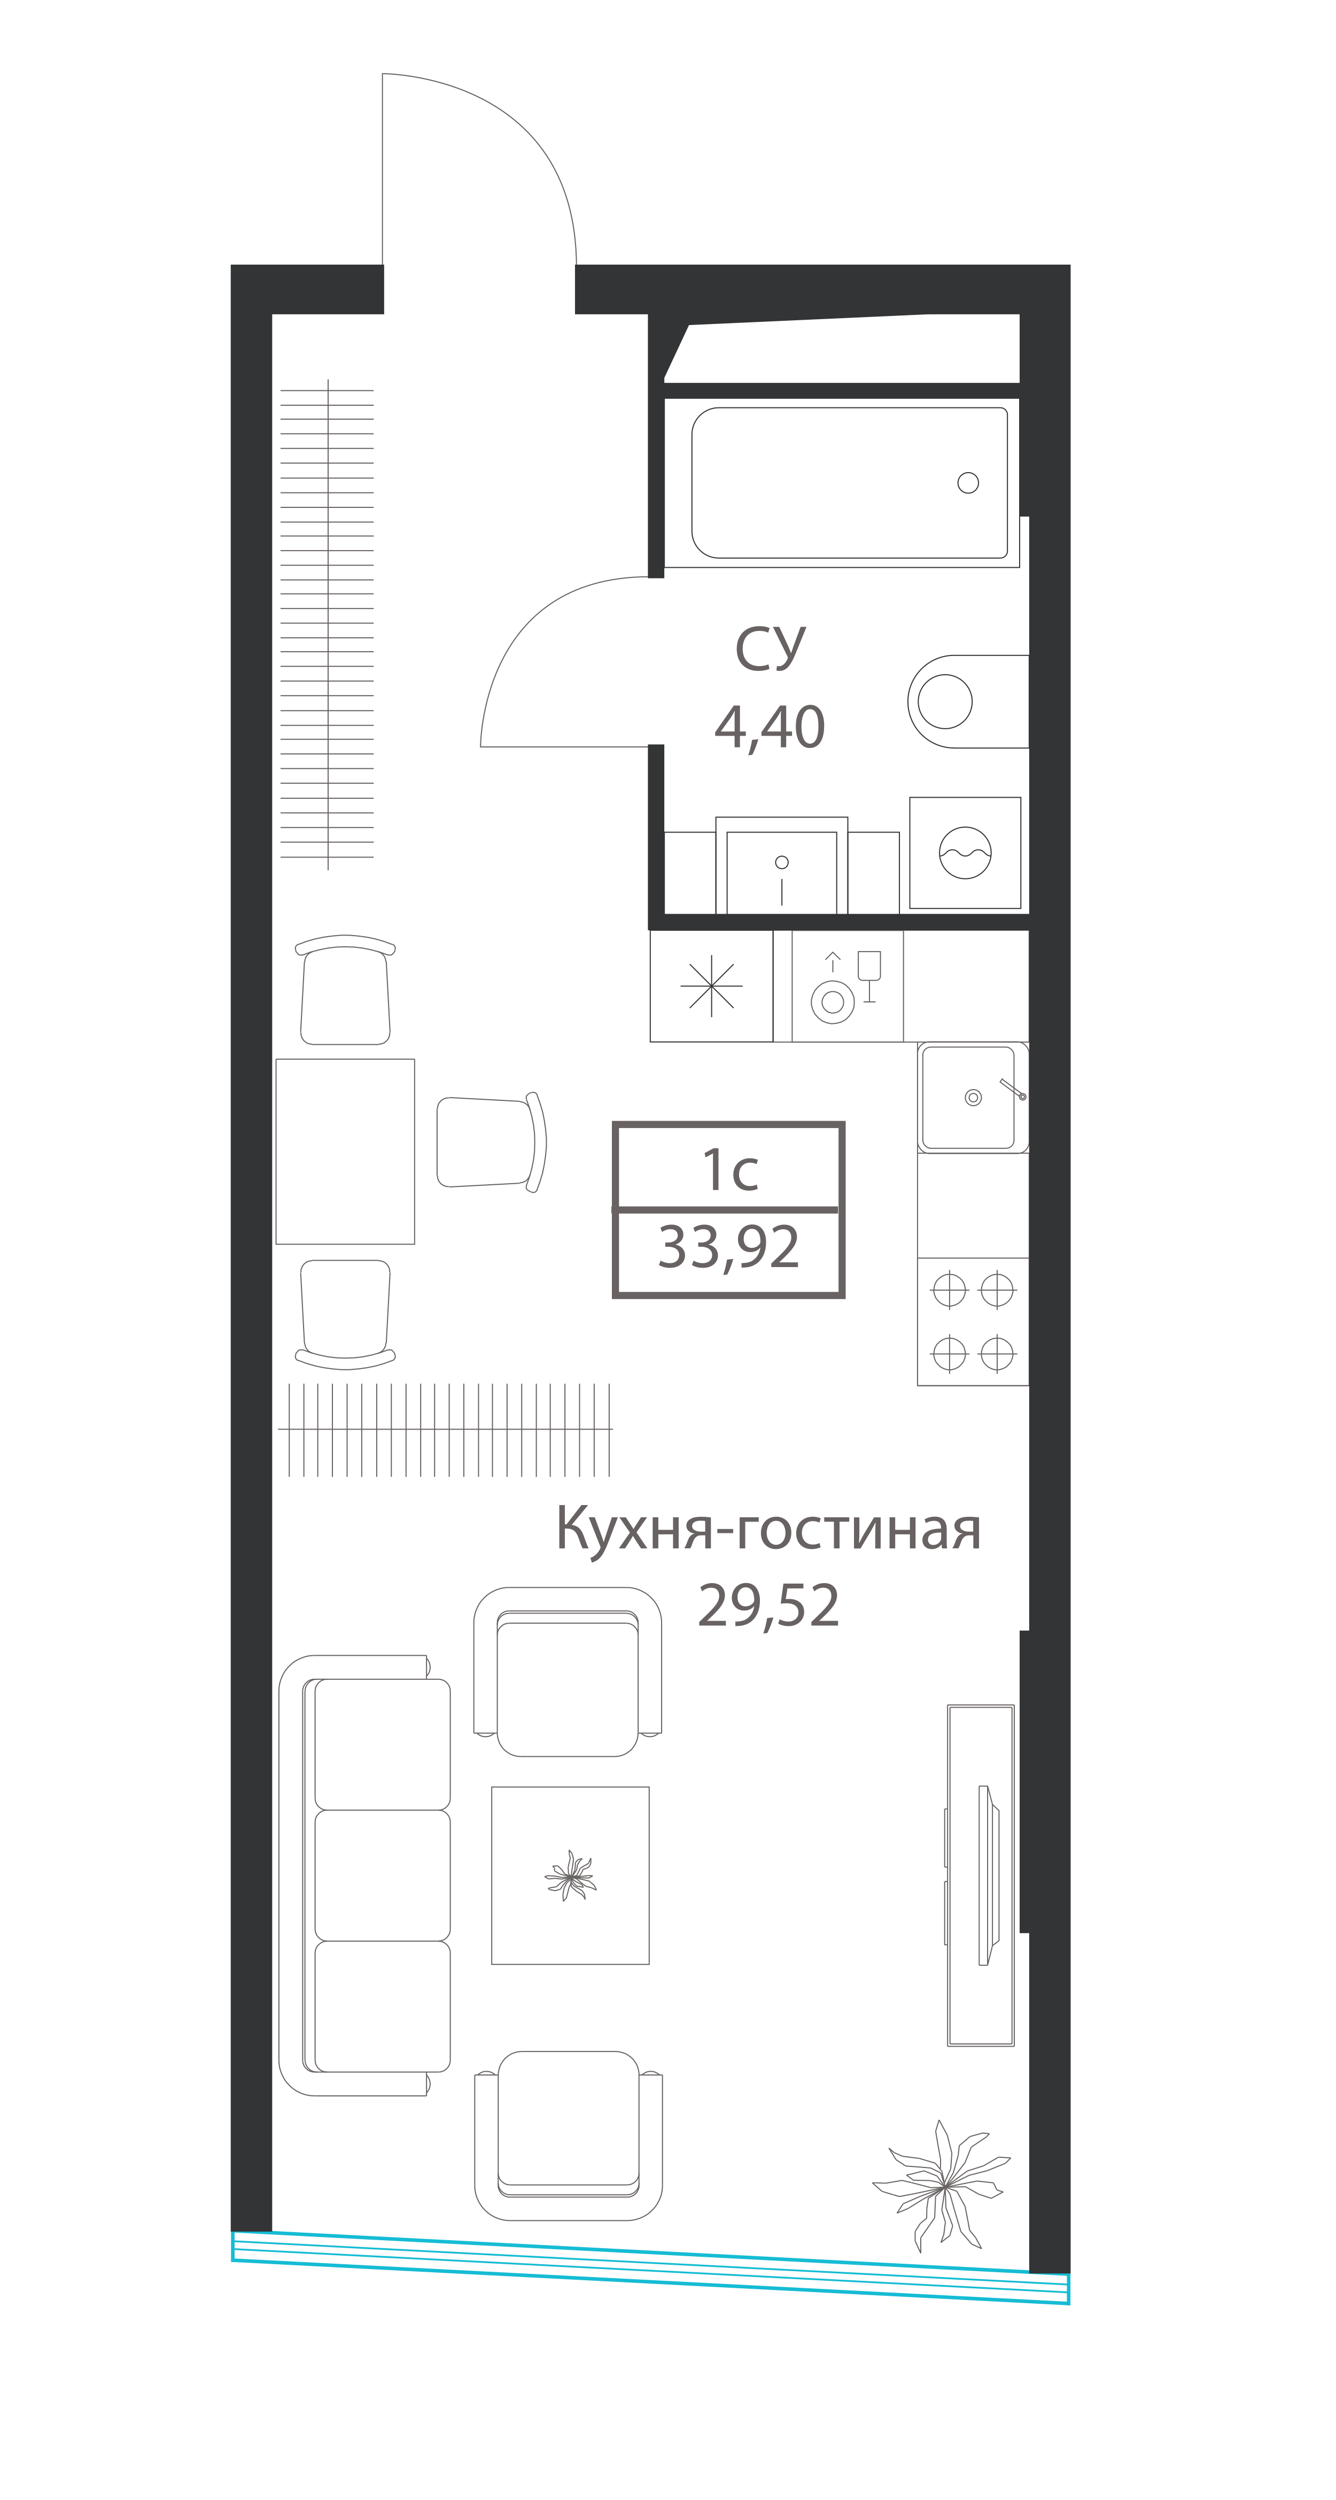 <?xml version="1.0" encoding="UTF-8"?>
<svg id="_Слой_1" data-name="Слой_1" xmlns="http://www.w3.org/2000/svg" version="1.1" viewBox="0 0 187.25 350.24">
  <!-- Generator: Adobe Illustrator 29.5.1, SVG Export Plug-In . SVG Version: 2.1.0 Build 141)  -->
  <defs>
    <style>
      .st0 {
        fill: #323436;
      }

      .st1 {
        fill: #686362;
      }

      .st2 {
        isolation: isolate;
      }

      .st3, .st4, .st5, .st6, .st7 {
        fill: none;
        stroke-miterlimit: 10;
      }

      .st3, .st7 {
        stroke: #686362;
      }

      .st4 {
        stroke-width: .5px;
      }

      .st4, .st5 {
        stroke: #15bcd4;
      }

      .st5 {
        stroke-width: .25px;
      }

      .st6 {
        stroke: #333536;
      }

      .st6, .st7 {
        stroke-width: .15px;
      }
    </style>
  </defs>
  <g id="_мебель">
    <g>
      <line class="st7" x1="45.99" y1="121.92" x2="45.99" y2="53.14"/>
      <line class="st7" x1="39.32" y1="99.56" x2="52.38" y2="99.56"/>
      <line class="st7" x1="39.32" y1="97.46" x2="52.38" y2="97.46"/>
      <line class="st7" x1="39.32" y1="95.41" x2="52.38" y2="95.41"/>
      <line class="st7" x1="39.32" y1="93.35" x2="52.38" y2="93.35"/>
      <line class="st7" x1="39.32" y1="91.3" x2="52.38" y2="91.3"/>
      <line class="st7" x1="39.32" y1="89.35" x2="52.38" y2="89.35"/>
      <line class="st7" x1="39.32" y1="87.3" x2="52.38" y2="87.3"/>
      <line class="st7" x1="39.32" y1="111.83" x2="52.38" y2="111.83"/>
      <line class="st7" x1="39.32" y1="109.72" x2="52.38" y2="109.72"/>
      <line class="st7" x1="39.32" y1="107.67" x2="52.38" y2="107.67"/>
      <line class="st7" x1="39.32" y1="105.62" x2="52.38" y2="105.62"/>
      <line class="st7" x1="39.32" y1="103.57" x2="52.38" y2="103.57"/>
      <line class="st7" x1="39.32" y1="120.09" x2="52.38" y2="120.09"/>
      <line class="st7" x1="39.32" y1="117.98" x2="52.38" y2="117.98"/>
      <line class="st7" x1="39.32" y1="115.93" x2="52.38" y2="115.93"/>
      <line class="st7" x1="39.32" y1="113.88" x2="52.38" y2="113.88"/>
      <line class="st7" x1="39.32" y1="101.62" x2="52.38" y2="101.62"/>
      <line class="st7" x1="39.32" y1="85.25" x2="52.38" y2="85.25"/>
      <line class="st7" x1="39.32" y1="83.19" x2="52.38" y2="83.19"/>
      <line class="st7" x1="39.32" y1="81.24" x2="52.38" y2="81.24"/>
      <line class="st7" x1="39.32" y1="79.19" x2="52.38" y2="79.19"/>
      <line class="st7" x1="39.32" y1="77.14" x2="52.38" y2="77.14"/>
      <line class="st7" x1="39.32" y1="75.09" x2="52.38" y2="75.09"/>
      <line class="st7" x1="39.32" y1="73.14" x2="52.38" y2="73.14"/>
      <line class="st7" x1="39.32" y1="71.08" x2="52.38" y2="71.08"/>
      <line class="st7" x1="39.32" y1="69.03" x2="52.38" y2="69.03"/>
      <line class="st7" x1="39.32" y1="66.98" x2="52.38" y2="66.98"/>
      <line class="st7" x1="39.32" y1="64.88" x2="52.38" y2="64.88"/>
      <line class="st7" x1="39.32" y1="62.82" x2="52.38" y2="62.82"/>
      <line class="st7" x1="39.32" y1="60.77" x2="52.38" y2="60.77"/>
      <line class="st7" x1="39.32" y1="58.72" x2="52.38" y2="58.72"/>
      <line class="st7" x1="39.32" y1="56.77" x2="52.38" y2="56.77"/>
      <line class="st7" x1="39.32" y1="54.72" x2="52.38" y2="54.72"/>
    </g>
    <g>
      <polygon class="st7" points="111.03 145.99 111.03 130.35 126.63 130.35 126.63 145.99 111.03 145.99 111.03 145.99"/>
      <polygon class="st7" points="119.74 140.41 119.68 141.12 119.42 141.76 119.04 142.33 118.52 142.84 117.95 143.16 117.24 143.36 116.54 143.42 115.9 143.29 115.26 143.04 114.68 142.59 114.23 142.08 113.91 141.44 113.72 140.73 113.72 140.09 113.91 139.39 114.23 138.75 114.68 138.24 115.26 137.79 115.9 137.53 116.54 137.41 117.24 137.47 117.95 137.66 118.52 137.98 119.04 138.49 119.42 139.07 119.68 139.71 119.74 140.41 119.74 140.41"/>
      <polygon class="st7" points="118.24 140.41 118.21 140.77 118.08 141.09 117.89 141.38 117.63 141.64 117.34 141.8 116.99 141.89 116.63 141.93 116.31 141.86 115.99 141.73 115.7 141.51 115.48 141.25 115.31 140.93 115.22 140.57 115.22 140.25 115.31 139.9 115.48 139.58 115.7 139.32 115.99 139.09 116.31 138.97 116.63 138.9 116.99 138.93 117.34 139.03 117.63 139.19 117.89 139.45 118.08 139.74 118.21 140.06 118.24 140.41 118.24 140.41"/>
      <line class="st7" x1="116.73" y1="136.21" x2="116.73" y2="134.52"/>
      <line class="st7" x1="121.86" y1="140.36" x2="121.86" y2="137.36"/>
      <line class="st7" x1="122.72" y1="140.36" x2="121.03" y2="140.36"/>
      <path class="st7" d="M120.31,133.31h3.09v3.45c0,.32-.26.58-.58.58h-1.94c-.32,0-.58-.26-.58-.58v-3.45h.01Z"/>
      <polyline class="st7" points="117.79 134.45 116.73 133.4 115.68 134.45"/>
    </g>
    <rect class="st7" x="108.38" y="130.32" width="35.86" height="15.67"/>
    <g>
      <line class="st7" x1="80.13" y1="263.16" x2="79.48" y2="263.73"/>
      <line class="st7" x1="80.16" y1="262.96" x2="79.45" y2="263.48"/>
      <line class="st7" x1="82.02" y1="266.11" x2="81.93" y2="265.39"/>
      <line class="st7" x1="81.54" y1="265.41" x2="81.86" y2="265.77"/>
      <line class="st7" x1="80.93" y1="261.26" x2="80.83" y2="261.94"/>
      <line class="st7" x1="79.81" y1="259.85" x2="79.76" y2="259.17"/>
      <line class="st7" x1="79.93" y1="260.33" x2="79.81" y2="259.85"/>
      <line class="st7" x1="79.82" y1="260.78" x2="79.93" y2="260.33"/>
      <line class="st7" x1="80.06" y1="263.75" x2="80.13" y2="263.16"/>
      <line class="st7" x1="80.43" y1="264.21" x2="80.06" y2="263.75"/>
      <line class="st7" x1="79.97" y1="263.8" x2="80.1" y2="264.34"/>
      <line class="st7" x1="80.16" y1="262.96" x2="79.97" y2="263.8"/>
      <line class="st7" x1="80.31" y1="263.69" x2="80.16" y2="262.96"/>
      <line class="st7" x1="80.57" y1="263.96" x2="80.31" y2="263.69"/>
      <line class="st7" x1="80.37" y1="263.35" x2="80.74" y2="263.62"/>
      <line class="st7" x1="80.16" y1="262.96" x2="80.37" y2="263.35"/>
      <line class="st7" x1="80.58" y1="261.96" x2="80.66" y2="260.92"/>
      <line class="st7" x1="80.16" y1="262.96" x2="80.58" y2="261.96"/>
      <line class="st7" x1="80.08" y1="262.53" x2="80.16" y2="262.96"/>
      <line class="st7" x1="80.22" y1="261.64" x2="80.08" y2="262.53"/>
      <line class="st7" x1="80.39" y1="260.46" x2="80.22" y2="261.64"/>
      <line class="st7" x1="80.14" y1="259.6" x2="80.39" y2="260.46"/>
      <line class="st7" x1="79.76" y1="264.41" x2="79.98" y2="263.96"/>
      <line class="st7" x1="79.76" y1="259.17" x2="80.14" y2="259.6"/>
      <line class="st7" x1="80.16" y1="262.96" x2="79.68" y2="262.51"/>
      <line class="st7" x1="79.69" y1="263.16" x2="80.16" y2="262.96"/>
      <line class="st7" x1="80.74" y1="263.62" x2="81.54" y2="264"/>
      <line class="st7" x1="80.16" y1="262.96" x2="81.85" y2="263.35"/>
      <line class="st7" x1="81.52" y1="262.87" x2="80.16" y2="262.96"/>
      <line class="st7" x1="80.16" y1="262.96" x2="81.53" y2="263.07"/>
      <line class="st7" x1="81.23" y1="262.8" x2="80.16" y2="262.96"/>
      <line class="st7" x1="80.9" y1="264.48" x2="80.43" y2="264.21"/>
      <line class="st7" x1="80.1" y1="264.34" x2="80.77" y2="264.93"/>
      <line class="st7" x1="80.83" y1="264.23" x2="80.57" y2="263.96"/>
      <line class="st7" x1="80.86" y1="263.25" x2="80.16" y2="262.96"/>
      <line class="st7" x1="80.16" y1="262.96" x2="80.83" y2="262.73"/>
      <line class="st7" x1="80.83" y1="261.94" x2="80.16" y2="262.96"/>
      <line class="st7" x1="80.66" y1="260.92" x2="81.02" y2="260.51"/>
      <line class="st7" x1="81.6" y1="264.87" x2="80.9" y2="264.48"/>
      <line class="st7" x1="80.77" y1="264.93" x2="81.54" y2="265.41"/>
      <line class="st7" x1="81.46" y1="264.34" x2="80.83" y2="264.23"/>
      <line class="st7" x1="81.69" y1="263.94" x2="80.86" y2="263.25"/>
      <line class="st7" x1="80.83" y1="262.73" x2="81.35" y2="261.71"/>
      <line class="st7" x1="81.28" y1="260.69" x2="80.93" y2="261.26"/>
      <line class="st7" x1="81.02" y1="260.51" x2="81.6" y2="260.37"/>
      <line class="st7" x1="81.93" y1="265.39" x2="81.6" y2="264.87"/>
      <line class="st7" x1="81.77" y1="264.41" x2="81.46" y2="264.34"/>
      <line class="st7" x1="81.54" y1="264" x2="81.77" y2="264.41"/>
      <line class="st7" x1="82.1" y1="264.25" x2="81.69" y2="263.94"/>
      <line class="st7" x1="82.95" y1="264.48" x2="82.1" y2="264.25"/>
      <line class="st7" x1="83.4" y1="264.71" x2="82.95" y2="264.48"/>
      <line class="st7" x1="83.6" y1="264.8" x2="83.4" y2="264.71"/>
      <line class="st7" x1="83.31" y1="264.16" x2="83.6" y2="264.8"/>
      <line class="st7" x1="82.85" y1="263.75" x2="83.31" y2="264.16"/>
      <line class="st7" x1="82.59" y1="263.53" x2="82.85" y2="263.75"/>
      <line class="st7" x1="81.85" y1="263.35" x2="82.59" y2="263.53"/>
      <line class="st7" x1="82.44" y1="262.76" x2="81.52" y2="262.87"/>
      <line class="st7" x1="83.07" y1="262.78" x2="82.44" y2="262.76"/>
      <line class="st7" x1="82.56" y1="263.1" x2="83.07" y2="262.78"/>
      <line class="st7" x1="81.53" y1="263.07" x2="82.56" y2="263.1"/>
      <line class="st7" x1="81.53" y1="262.32" x2="81.23" y2="262.8"/>
      <line class="st7" x1="81.75" y1="261.87" x2="81.53" y2="262.32"/>
      <line class="st7" x1="82.18" y1="261.76" x2="81.75" y2="261.87"/>
      <line class="st7" x1="82.6" y1="261.48" x2="82.18" y2="261.76"/>
      <line class="st7" x1="82.81" y1="261.03" x2="82.6" y2="261.48"/>
      <line class="st7" x1="82.81" y1="260.31" x2="82.81" y2="261.03"/>
      <line class="st7" x1="82.47" y1="261.05" x2="82.81" y2="260.31"/>
      <line class="st7" x1="81.35" y1="261.71" x2="82.47" y2="261.05"/>
      <line class="st7" x1="81.6" y1="260.37" x2="81.28" y2="260.69"/>
      <line class="st7" x1="81.86" y1="265.77" x2="82.02" y2="266.11"/>
      <line class="st7" x1="79.38" y1="265.89" x2="79.57" y2="265.16"/>
      <line class="st7" x1="78.9" y1="265.43" x2="78.96" y2="266.36"/>
      <line class="st7" x1="77.82" y1="263.14" x2="78.72" y2="263.25"/>
      <line class="st7" x1="76.9" y1="263.23" x2="77.82" y2="263.14"/>
      <line class="st7" x1="76.33" y1="262.91" x2="76.9" y2="263.23"/>
      <line class="st7" x1="76.71" y1="262.78" x2="76.33" y2="262.91"/>
      <line class="st7" x1="77.74" y1="262.82" x2="76.71" y2="262.78"/>
      <line class="st7" x1="78.74" y1="263.01" x2="77.74" y2="262.82"/>
      <line class="st7" x1="77.72" y1="262.1" x2="78.48" y2="262.55"/>
      <line class="st7" x1="77.71" y1="261.67" x2="77.72" y2="262.1"/>
      <line class="st7" x1="77.45" y1="261.44" x2="77.71" y2="261.67"/>
      <line class="st7" x1="78.17" y1="261.39" x2="77.45" y2="261.44"/>
      <line class="st7" x1="78.69" y1="261.87" x2="78.17" y2="261.39"/>
      <line class="st7" x1="79.16" y1="262.53" x2="78.69" y2="261.87"/>
      <line class="st7" x1="79.08" y1="264.46" x2="78.9" y2="265.43"/>
      <line class="st7" x1="79.48" y1="263.73" x2="79.08" y2="264.46"/>
      <line class="st7" x1="79.45" y1="263.48" x2="78.82" y2="264.21"/>
      <line class="st7" x1="78.82" y1="264.21" x2="78.55" y2="264.66"/>
      <line class="st7" x1="78.55" y1="264.66" x2="77.82" y2="264.87"/>
      <line class="st7" x1="77.82" y1="264.87" x2="77.13" y2="264.75"/>
      <line class="st7" x1="77.13" y1="264.75" x2="76.82" y2="264.57"/>
      <line class="st7" x1="76.82" y1="264.57" x2="77.04" y2="264.48"/>
      <line class="st7" x1="77.04" y1="264.48" x2="78" y2="264.32"/>
      <line class="st7" x1="78" y1="264.32" x2="78.65" y2="263.71"/>
      <line class="st7" x1="78.96" y1="266.36" x2="79.38" y2="265.89"/>
      <line class="st7" x1="79.57" y1="265.16" x2="79.76" y2="264.41"/>
      <line class="st7" x1="79.63" y1="261.58" x2="79.82" y2="260.78"/>
      <line class="st7" x1="79.68" y1="262.51" x2="79.63" y2="261.58"/>
      <line class="st7" x1="78.65" y1="263.71" x2="79.69" y2="263.16"/>
      <line class="st7" x1="78.72" y1="263.25" x2="80.16" y2="262.96"/>
      <line class="st7" x1="80.16" y1="262.96" x2="78.74" y2="263.01"/>
      <line class="st7" x1="78.48" y1="262.55" x2="80.16" y2="262.96"/>
      <line class="st7" x1="80.16" y1="262.96" x2="79.16" y2="262.53"/>
    </g>
    <g>
      <polyline class="st7" points="45.84 235.25 45.55 235.27 45.26 235.35 45.01 235.47 44.77 235.64 44.56 235.85 44.39 236.09 44.27 236.34 44.19 236.63 44.17 236.92"/>
      <polyline class="st7" points="44.43 235.25 44.14 235.27 43.85 235.35 43.59 235.47 43.36 235.64 43.15 235.85 42.98 236.09 42.86 236.34 42.78 236.63 42.76 236.92"/>
      <polyline class="st7" points="44.09 235.25 43.8 235.27 43.51 235.35 43.25 235.47 43.02 235.64 42.81 235.85 42.64 236.09 42.52 236.34 42.44 236.63 42.42 236.92"/>
      <polyline class="st7" points="63.11 236.92 63.09 236.63 63.01 236.34 62.89 236.09 62.72 235.85 62.52 235.64 62.28 235.47 62.02 235.35 61.73 235.27 61.45 235.25"/>
      <line class="st7" x1="59.78" y1="235.25" x2="59.78" y2="231.92"/>
      <polyline class="st7" points="44.09 231.92 43.63 231.94 43.17 232 42.73 232.11 42.29 232.26 41.86 232.45 41.45 232.67 41.08 232.92 40.72 233.23 40.4 233.55 40.09 233.91 39.84 234.28 39.62 234.69 39.43 235.12 39.28 235.56 39.17 236 39.11 236.46 39.09 236.92"/>
      <line class="st7" x1="63.11" y1="288.61" x2="63.11" y2="273.61"/>
      <line class="st7" x1="44.16" y1="288.61" x2="44.16" y2="273.61"/>
      <line class="st7" x1="42.74" y1="288.61" x2="42.74" y2="236.92"/>
      <line class="st7" x1="39.09" y1="288.61" x2="39.09" y2="236.92"/>
      <line class="st7" x1="42.42" y1="288.61" x2="42.42" y2="236.92"/>
      <line class="st7" x1="44.09" y1="290.28" x2="61.45" y2="290.28"/>
      <line class="st7" x1="44.09" y1="293.62" x2="59.78" y2="293.62"/>
      <polyline class="st7" points="61.45 290.28 61.73 290.26 62.02 290.18 62.28 290.06 62.52 289.89 62.72 289.69 62.89 289.45 63.01 289.19 63.09 288.9 63.11 288.61"/>
      <polyline class="st7" points="59.76 293.22 59.95 293 60.09 292.76 60.2 292.51 60.27 292.24 60.29 291.95 60.27 291.66 60.2 291.39 60.09 291.13 59.95 290.89 59.76 290.67"/>
      <line class="st7" x1="59.78" y1="290.28" x2="59.78" y2="293.62"/>
      <polyline class="st7" points="44.17 288.61 44.19 288.9 44.27 289.19 44.39 289.45 44.56 289.69 44.77 289.89 45.01 290.06 45.26 290.18 45.55 290.26 45.84 290.28"/>
      <polyline class="st7" points="42.76 288.61 42.78 288.9 42.86 289.19 42.98 289.45 43.15 289.69 43.36 289.89 43.59 290.06 43.85 290.18 44.14 290.26 44.43 290.28"/>
      <polyline class="st7" points="42.42 288.61 42.44 288.9 42.52 289.19 42.64 289.45 42.81 289.69 43.02 289.89 43.25 290.06 43.51 290.18 43.8 290.26 44.09 290.28"/>
      <polyline class="st7" points="39.09 288.61 39.11 289.07 39.17 289.53 39.28 289.98 39.43 290.42 39.62 290.84 39.84 291.25 40.09 291.63 40.4 291.98 40.72 292.31 41.08 292.61 41.45 292.87 41.86 293.09 42.29 293.28 42.73 293.43 43.17 293.53 43.63 293.6 44.09 293.62"/>
      <line class="st7" x1="63.11" y1="270.26" x2="63.11" y2="255.26"/>
      <line class="st7" x1="44.16" y1="270.26" x2="44.16" y2="255.26"/>
      <line class="st7" x1="45.84" y1="271.94" x2="61.45" y2="271.94"/>
      <polyline class="st7" points="61.45 271.93 61.73 271.91 62.02 271.83 62.28 271.71 62.52 271.54 62.72 271.33 62.89 271.09 63.01 270.84 63.09 270.55 63.11 270.26"/>
      <polyline class="st7" points="63.11 273.61 63.09 273.32 63.01 273.03 62.89 272.78 62.72 272.54 62.52 272.34 62.28 272.17 62.02 272.05 61.73 271.96 61.45 271.94"/>
      <polyline class="st7" points="45.84 271.94 45.55 271.96 45.26 272.05 45.01 272.17 44.77 272.34 44.56 272.54 44.39 272.78 44.27 273.03 44.19 273.32 44.17 273.61"/>
      <polyline class="st7" points="44.17 270.26 44.19 270.55 44.27 270.84 44.39 271.09 44.56 271.33 44.77 271.54 45.01 271.71 45.26 271.83 45.55 271.91 45.84 271.93"/>
      <line class="st7" x1="44.09" y1="235.25" x2="61.45" y2="235.25"/>
      <line class="st7" x1="44.09" y1="231.92" x2="59.78" y2="231.92"/>
      <polyline class="st7" points="59.76 234.84 59.95 234.62 60.09 234.39 60.2 234.13 60.27 233.86 60.29 233.57 60.27 233.28 60.2 233.01 60.09 232.75 59.95 232.51 59.76 232.29"/>
      <line class="st7" x1="45.84" y1="253.59" x2="61.45" y2="253.59"/>
      <polyline class="st7" points="63.11 255.26 63.09 254.97 63.01 254.68 62.89 254.42 62.72 254.19 62.52 253.98 62.28 253.81 62.02 253.69 61.73 253.61 61.45 253.59"/>
      <polyline class="st7" points="61.45 253.59 61.73 253.57 62.02 253.49 62.28 253.37 62.52 253.2 62.72 252.99 62.89 252.76 63.01 252.5 63.09 252.21 63.11 251.92"/>
      <polyline class="st7" points="44.17 251.92 44.19 252.21 44.27 252.5 44.39 252.76 44.56 252.99 44.77 253.2 45.01 253.37 45.26 253.49 45.55 253.57 45.84 253.59"/>
      <polyline class="st7" points="45.84 253.59 45.55 253.61 45.26 253.69 45.01 253.81 44.77 253.98 44.56 254.19 44.39 254.42 44.27 254.68 44.19 254.97 44.17 255.26"/>
      <line class="st7" x1="63.11" y1="251.92" x2="63.11" y2="236.92"/>
      <line class="st7" x1="44.16" y1="251.92" x2="44.16" y2="236.92"/>
    </g>
    <rect class="st7" x="68.92" y="250.35" width="22.07" height="24.85"/>
    <g>
      <line class="st7" x1="85.93" y1="200.23" x2="38.96" y2="200.23"/>
      <line class="st7" x1="85.38" y1="206.9" x2="85.38" y2="193.84"/>
      <line class="st7" x1="83.28" y1="206.9" x2="83.28" y2="193.84"/>
      <line class="st7" x1="81.23" y1="206.9" x2="81.23" y2="193.84"/>
      <line class="st7" x1="79.18" y1="206.9" x2="79.18" y2="193.84"/>
      <line class="st7" x1="77.12" y1="206.9" x2="77.12" y2="193.84"/>
      <line class="st7" x1="75.17" y1="206.9" x2="75.17" y2="193.84"/>
      <line class="st7" x1="73.12" y1="206.9" x2="73.12" y2="193.84"/>
      <line class="st7" x1="71.07" y1="206.9" x2="71.07" y2="193.84"/>
      <line class="st7" x1="69.02" y1="206.9" x2="69.02" y2="193.84"/>
      <line class="st7" x1="67.07" y1="206.9" x2="67.07" y2="193.84"/>
      <line class="st7" x1="65.01" y1="206.9" x2="65.01" y2="193.84"/>
      <line class="st7" x1="62.96" y1="206.9" x2="62.96" y2="193.84"/>
      <line class="st7" x1="60.91" y1="206.9" x2="60.91" y2="193.84"/>
      <line class="st7" x1="58.96" y1="206.9" x2="58.96" y2="193.84"/>
      <line class="st7" x1="56.91" y1="206.9" x2="56.91" y2="193.84"/>
      <line class="st7" x1="54.85" y1="206.9" x2="54.85" y2="193.84"/>
      <line class="st7" x1="52.8" y1="206.9" x2="52.8" y2="193.84"/>
      <line class="st7" x1="50.7" y1="206.9" x2="50.7" y2="193.84"/>
      <line class="st7" x1="48.65" y1="206.9" x2="48.65" y2="193.84"/>
      <line class="st7" x1="46.59" y1="206.9" x2="46.59" y2="193.84"/>
      <line class="st7" x1="44.54" y1="206.9" x2="44.54" y2="193.84"/>
      <line class="st7" x1="42.59" y1="206.9" x2="42.59" y2="193.84"/>
      <line class="st7" x1="40.54" y1="206.9" x2="40.54" y2="193.84"/>
    </g>
    <g>
      <polyline class="st7" points="41.78 190.57 42.95 191 44.15 191.35 45.35 191.6 46.58 191.77 47.82 191.88 49.02 191.88 50.26 191.77 51.49 191.6 52.69 191.35 53.89 191 55.06 190.57"/>
      <polyline class="st7" points="42.42 189.09 43.58 189.51 44.75 189.83 45.98 190.08 47.18 190.22 48.42 190.26 49.66 190.22 50.86 190.08 52.09 189.83 53.26 189.51 54.42 189.09"/>
      <polyline class="st7" points="55.02 190.61 55.23 190.47 55.37 190.26 55.41 190.01 55.34 189.76"/>
      <polyline class="st7" points="55.2 189.48 55.06 189.27 54.88 189.13 54.63 189.09 54.39 189.13"/>
      <line class="st7" x1="55.23" y1="189.44" x2="55.37" y2="189.76"/>
      <polyline class="st7" points="41.47 189.76 41.39 190.01 41.43 190.26 41.57 190.47 41.78 190.61"/>
      <polyline class="st7" points="42.42 189.13 42.17 189.09 41.92 189.13 41.75 189.27 41.61 189.48"/>
      <line class="st7" x1="41.57" y1="189.44" x2="41.43" y2="189.76"/>
      <line class="st7" x1="42.67" y1="188.17" x2="42.14" y2="178.3"/>
      <line class="st7" x1="54.14" y1="188.17" x2="54.67" y2="178.3"/>
      <line class="st7" x1="53.04" y1="176.57" x2="43.76" y2="176.57"/>
      <polyline class="st7" points="54.63 178.26 54.6 177.84 54.46 177.45 54.21 177.1 53.86 176.81 53.47 176.67 53.04 176.6"/>
      <polyline class="st7" points="43.76 176.6 43.34 176.67 42.95 176.81 42.6 177.1 42.35 177.45 42.21 177.84 42.17 178.26"/>
      <polyline class="st7" points="52.97 189.58 53.33 189.44 53.64 189.2 53.89 188.88 54.03 188.53 54.1 188.14"/>
      <polyline class="st7" points="42.7 188.14 42.77 188.53 42.91 188.88 43.16 189.2 43.48 189.44 43.83 189.58"/>
    </g>
    <g>
      <polyline class="st7" points="55.02 132.33 53.86 131.9 52.66 131.55 51.46 131.3 50.22 131.13 48.98 131.02 47.78 131.02 46.55 131.13 45.31 131.3 44.11 131.55 42.91 131.9 41.75 132.33"/>
      <polyline class="st7" points="54.39 133.81 53.22 133.38 52.06 133.07 50.82 132.82 49.62 132.68 48.38 132.64 47.15 132.68 45.95 132.82 44.71 133.07 43.55 133.38 42.38 133.81"/>
      <polyline class="st7" points="41.78 132.29 41.57 132.43 41.43 132.64 41.39 132.89 41.47 133.14"/>
      <polyline class="st7" points="41.61 133.42 41.75 133.63 41.92 133.77 42.17 133.81 42.42 133.77"/>
      <line class="st7" x1="41.57" y1="133.46" x2="41.43" y2="133.14"/>
      <polyline class="st7" points="55.34 133.14 55.41 132.89 55.37 132.64 55.23 132.43 55.02 132.29"/>
      <polyline class="st7" points="54.39 133.77 54.63 133.81 54.88 133.77 55.06 133.63 55.2 133.42"/>
      <line class="st7" x1="55.23" y1="133.46" x2="55.37" y2="133.14"/>
      <line class="st7" x1="54.14" y1="134.73" x2="54.67" y2="144.6"/>
      <line class="st7" x1="42.67" y1="134.73" x2="42.14" y2="144.6"/>
      <line class="st7" x1="43.76" y1="146.33" x2="53.04" y2="146.33"/>
      <polyline class="st7" points="42.17 144.64 42.21 145.06 42.35 145.45 42.6 145.8 42.95 146.09 43.34 146.23 43.76 146.3"/>
      <polyline class="st7" points="53.04 146.3 53.47 146.23 53.86 146.09 54.21 145.8 54.46 145.45 54.6 145.06 54.63 144.64"/>
      <polyline class="st7" points="43.83 133.31 43.48 133.46 43.16 133.7 42.91 134.02 42.77 134.37 42.7 134.76"/>
      <polyline class="st7" points="54.1 134.76 54.03 134.37 53.89 134.02 53.64 133.7 53.33 133.46 52.97 133.31"/>
    </g>
    <g>
      <line class="st7" x1="61.26" y1="155.38" x2="61.26" y2="164.66"/>
      <polyline class="st7" points="62.95 153.8 62.53 153.83 62.14 153.97 61.79 154.22 61.5 154.57 61.36 154.96 61.29 155.38"/>
      <polyline class="st7" points="74.28 155.45 74.14 155.1 73.89 154.78 73.58 154.54 73.22 154.4 72.83 154.32"/>
      <line class="st7" x1="74.14" y1="153.2" x2="74.42" y2="153.05"/>
      <line class="st7" x1="72.83" y1="154.29" x2="62.99" y2="153.76"/>
      <polyline class="st7" points="74.14 153.23 73.93 153.37 73.79 153.55 73.75 153.8 73.79 154.04"/>
      <polyline class="st7" points="75.31 153.41 75.16 153.2 74.95 153.05 74.71 153.02 74.46 153.09"/>
      <polyline class="st7" points="61.29 164.66 61.36 165.09 61.5 165.47 61.79 165.83 62.14 166.07 62.53 166.21 62.95 166.25"/>
      <polyline class="st7" points="72.83 165.72 73.22 165.65 73.58 165.51 73.89 165.26 74.14 164.94 74.28 164.59"/>
      <line class="st7" x1="74.14" y1="166.85" x2="74.42" y2="166.99"/>
      <line class="st7" x1="72.83" y1="165.76" x2="62.99" y2="166.28"/>
      <polyline class="st7" points="73.79 166.04 73.75 166.28 73.79 166.53 73.93 166.71 74.14 166.85"/>
      <polyline class="st7" points="74.46 166.99 74.71 167.06 74.95 167.03 75.16 166.88 75.31 166.67"/>
      <polyline class="st7" points="75.27 166.67 75.69 165.51 76.05 164.31 76.29 163.11 76.47 161.87 76.58 160.64 76.58 159.44 76.47 158.21 76.29 156.97 76.05 155.77 75.69 154.57 75.27 153.41"/>
      <polyline class="st7" points="73.79 166.04 74.21 164.87 74.53 163.71 74.78 162.47 74.92 161.27 74.95 160.04 74.92 158.81 74.78 157.61 74.53 156.37 74.21 155.21 73.79 154.04"/>
    </g>
    <g>
      <polyline class="st7" points="58.11 148.38 58.11 174.31 38.69 174.31 38.69 148.38"/>
      <line class="st7" x1="58.11" y1="148.38" x2="38.69" y2="148.38"/>
    </g>
    <g>
      <polygon class="st7" points="128.6 194.13 144.25 194.13 144.25 176.25 128.6 176.25 128.6 194.13 128.6 194.13"/>
      <polygon class="st7" points="133.09 187.46 132.57 187.51 132.1 187.7 131.68 187.98 131.3 188.36 131.06 188.78 130.92 189.3 130.87 189.82 130.97 190.3 131.16 190.77 131.49 191.19 131.87 191.53 132.34 191.76 132.86 191.9 133.33 191.9 133.85 191.76 134.32 191.53 134.7 191.19 135.03 190.77 135.22 190.3 135.32 189.82 135.27 189.3 135.13 188.78 134.89 188.36 134.51 187.98 134.09 187.7 133.61 187.51 133.09 187.46 133.09 187.46"/>
      <polygon class="st7" points="139.76 187.46 139.24 187.51 138.76 187.7 138.34 187.98 137.96 188.36 137.73 188.78 137.58 189.3 137.54 189.82 137.63 190.3 137.82 190.77 138.15 191.19 138.53 191.53 139 191.76 139.52 191.9 139.99 191.9 140.51 191.76 140.99 191.53 141.36 191.19 141.69 190.77 141.88 190.3 141.98 189.82 141.93 189.3 141.79 188.78 141.55 188.36 141.17 187.98 140.75 187.7 140.28 187.51 139.76 187.46 139.76 187.46"/>
      <polygon class="st7" points="139.76 178.52 139.24 178.57 138.76 178.76 138.34 179.04 137.96 179.42 137.73 179.85 137.58 180.37 137.54 180.89 137.63 181.36 137.82 181.83 138.15 182.26 138.53 182.59 139 182.83 139.52 182.97 139.99 182.97 140.51 182.83 140.99 182.59 141.36 182.26 141.69 181.83 141.88 181.36 141.98 180.89 141.93 180.37 141.79 179.85 141.55 179.42 141.17 179.04 140.75 178.76 140.28 178.57 139.76 178.52 139.76 178.52"/>
      <polygon class="st7" points="133.09 178.52 132.57 178.57 132.1 178.76 131.68 179.04 131.3 179.42 131.06 179.85 130.92 180.37 130.87 180.89 130.97 181.36 131.16 181.83 131.49 182.26 131.87 182.59 132.34 182.83 132.86 182.97 133.33 182.97 133.85 182.83 134.32 182.59 134.7 182.26 135.03 181.83 135.22 181.36 135.32 180.89 135.27 180.37 135.13 179.85 134.89 179.42 134.51 179.04 134.09 178.76 133.61 178.57 133.09 178.52 133.09 178.52"/>
      <line class="st7" x1="135.88" y1="189.68" x2="130.31" y2="189.68"/>
      <line class="st7" x1="133.09" y1="192.47" x2="133.09" y2="186.89"/>
      <line class="st7" x1="133.09" y1="183.53" x2="133.09" y2="177.91"/>
      <line class="st7" x1="135.88" y1="180.74" x2="130.31" y2="180.74"/>
      <line class="st7" x1="139.76" y1="192.47" x2="139.76" y2="186.89"/>
      <line class="st7" x1="136.97" y1="189.68" x2="142.59" y2="189.68"/>
      <line class="st7" x1="136.97" y1="180.74" x2="142.59" y2="180.74"/>
      <line class="st7" x1="139.76" y1="183.53" x2="139.76" y2="177.91"/>
    </g>
    <g>
      <polygon class="st7" points="136.43 154.37 136.49 154.36 136.55 154.35 136.61 154.34 136.67 154.31 136.73 154.28 136.78 154.25 136.83 154.21 136.87 154.16 136.91 154.11 136.94 154.06 136.97 154 136.99 153.94 137.01 153.88 137.02 153.82 137.02 153.76 137.01 153.69 137 153.63 136.98 153.57 136.96 153.51 136.93 153.46 136.89 153.41 136.85 153.36 136.8 153.32 136.75 153.28 136.7 153.25 136.64 153.22 136.58 153.2 136.52 153.19 136.46 153.18 136.39 153.18 136.33 153.19 136.27 153.2 136.21 153.22 136.15 153.25 136.1 153.28 136.05 153.32 136 153.36 135.96 153.41 135.92 153.46 135.89 153.51 135.87 153.57 135.85 153.63 135.84 153.69 135.83 153.76 135.84 153.82 135.84 153.88 135.86 153.94 135.88 154 135.91 154.06 135.94 154.11 135.98 154.16 136.02 154.21 136.07 154.25 136.12 154.28 136.18 154.31 136.24 154.34 136.3 154.35 136.36 154.36 136.43 154.37 136.43 154.37"/>
      <polygon class="st7" points="136.43 154.9 136.51 154.9 136.6 154.88 136.68 154.87 136.76 154.85 136.85 154.82 136.93 154.78 137 154.74 137.07 154.69 137.14 154.64 137.21 154.58 137.26 154.52 137.32 154.46 137.37 154.38 137.41 154.31 137.45 154.23 137.48 154.15 137.51 154.07 137.53 153.99 137.54 153.9 137.55 153.82 137.55 153.73 137.54 153.64 137.53 153.56 137.51 153.47 137.48 153.39 137.45 153.31 137.41 153.24 137.37 153.16 137.32 153.09 137.26 153.02 137.21 152.96 137.14 152.9 137.07 152.85 137 152.81 136.93 152.76 136.85 152.73 136.76 152.7 136.68 152.68 136.6 152.66 136.51 152.65 136.43 152.65 136.34 152.65 136.25 152.66 136.17 152.68 136.09 152.7 136 152.73 135.93 152.76 135.85 152.81 135.78 152.85 135.71 152.9 135.64 152.96 135.59 153.02 135.53 153.09 135.48 153.16 135.44 153.24 135.4 153.31 135.37 153.39 135.34 153.47 135.32 153.56 135.31 153.64 135.3 153.73 135.3 153.82 135.31 153.9 135.32 153.99 135.34 154.07 135.37 154.15 135.4 154.23 135.44 154.31 135.48 154.38 135.53 154.46 135.59 154.52 135.64 154.58 135.71 154.64 135.78 154.69 135.85 154.74 135.93 154.78 136 154.82 136.09 154.85 136.17 154.87 136.25 154.88 136.34 154.9 136.43 154.9 136.43 154.9"/>
      <rect class="st7" x="128.6" y="145.95" width="15.65" height="15.65" rx="1.65" ry="1.65"/>
      <rect class="st7" x="129.34" y="146.69" width="12.78" height="14.18" rx="1.12" ry="1.12"/>
      <g>
        <polygon class="st7" points="143.35 154.11 143.4 154.11 143.46 154.1 143.51 154.08 143.56 154.06 143.6 154.03 143.65 154 143.69 153.96 143.72 153.92 143.75 153.87 143.77 153.82 143.79 153.77 143.8 153.72 143.8 153.66 143.8 153.6 143.79 153.55 143.77 153.5 143.75 153.45 143.72 153.4 143.69 153.36 143.65 153.32 143.6 153.29 143.56 153.26 143.51 153.24 143.46 153.22 143.4 153.21 143.35 153.21 143.29 153.21 143.24 153.22 143.19 153.24 143.14 153.26 143.09 153.29 143.05 153.32 143.01 153.36 142.97 153.4 142.95 153.45 142.92 153.5 142.91 153.55 142.9 153.6 142.89 153.66 142.9 153.72 142.91 153.77 142.92 153.82 142.95 153.87 142.97 153.92 143.01 153.96 143.05 154 143.09 154.03 143.14 154.06 143.19 154.08 143.24 154.1 143.29 154.11 143.35 154.11 143.35 154.11"/>
        <polygon class="st7" points="143.35 153.9 143.39 153.9 143.43 153.89 143.46 153.87 143.5 153.85 143.53 153.82 143.55 153.78 143.57 153.75 143.58 153.71 143.58 153.67 143.58 153.63 143.57 153.59 143.56 153.55 143.54 153.52 143.51 153.49 143.48 153.46 143.44 153.44 143.41 153.43 143.37 153.42 143.33 153.42 143.29 153.43 143.25 153.44 143.21 153.46 143.18 153.49 143.16 153.52 143.13 153.55 143.12 153.59 143.11 153.63 143.11 153.67 143.11 153.71 143.12 153.75 143.14 153.78 143.17 153.82 143.2 153.85 143.23 153.87 143.27 153.89 143.31 153.9 143.35 153.9 143.35 153.9"/>
        <path class="st7" d="M140.45,151.18l-.28.4,2.7,2-2.7-2,2.7,2c.04-.29.34-.36.34-.36l-2.76-2.04,2.75,2.04-2.75-2.04Z"/>
      </g>
    </g>
    <rect class="st7" x="128.6" y="161.55" width="15.65" height="32.57"/>
    <line class="st7" x1="128.6" y1="161.6" x2="128.6" y2="145.95"/>
    <g>
      <line class="st7" x1="141.84" y1="239.19" x2="133.15" y2="239.19"/>
      <line class="st7" x1="142.16" y1="238.85" x2="132.81" y2="238.85"/>
      <line class="st7" x1="142.16" y1="286.68" x2="142.16" y2="238.85"/>
      <line class="st7" x1="141.84" y1="286.34" x2="141.84" y2="239.19"/>
      <line class="st7" x1="133.15" y1="239.19" x2="133.15" y2="286.34"/>
      <line class="st7" x1="132.81" y1="238.85" x2="132.81" y2="286.68"/>
      <line class="st7" x1="133.15" y1="286.34" x2="141.84" y2="286.34"/>
      <line class="st7" x1="132.81" y1="286.68" x2="142.16" y2="286.68"/>
      <line class="st7" x1="138.42" y1="275.32" x2="138.42" y2="250.22"/>
      <line class="st7" x1="139.1" y1="272.57" x2="140.02" y2="271.88"/>
      <line class="st7" x1="138.42" y1="275.32" x2="139.1" y2="272.57"/>
      <line class="st7" x1="137.24" y1="275.32" x2="138.42" y2="275.32"/>
      <line class="st7" x1="137.24" y1="250.22" x2="137.24" y2="275.32"/>
      <line class="st7" x1="139.1" y1="272.57" x2="139.1" y2="252.79"/>
      <polyline class="st7" points="140.02 271.88 140.02 253.66 139.1 252.79 138.42 250.22 137.24 250.22"/>
      <line class="st7" x1="132.81" y1="253.42" x2="132.4" y2="253.42"/>
      <line class="st7" x1="132.81" y1="263.59" x2="132.4" y2="263.59"/>
      <line class="st7" x1="132.4" y1="261.57" x2="132.81" y2="261.57"/>
      <line class="st7" x1="132.4" y1="253.42" x2="132.4" y2="261.57"/>
      <polyline class="st7" points="132.4 263.59 132.4 272.44 132.81 272.44"/>
    </g>
    <g>
      <line class="st7" x1="72.99" y1="246.08" x2="86.14" y2="246.08"/>
      <line class="st7" x1="66.41" y1="227.33" x2="66.41" y2="242.8"/>
      <line class="st7" x1="92.73" y1="227.33" x2="92.73" y2="242.8"/>
      <line class="st7" x1="71.34" y1="222.4" x2="87.8" y2="222.4"/>
      <line class="st7" x1="89.44" y1="227.33" x2="89.44" y2="242.8"/>
      <line class="st7" x1="69.7" y1="227.33" x2="69.7" y2="242.8"/>
      <polyline class="st7" points="69.7 242.8 69.72 243.2 69.8 243.58 69.92 243.97 70.07 244.32 70.29 244.66 70.52 244.98 70.81 245.26 71.13 245.49 71.46 245.71 71.81 245.86 72.2 245.98 72.58 246.06 72.99 246.08"/>
      <polyline class="st7" points="86.14 246.08 86.5 246.06 86.87 246 87.23 245.9 87.56 245.76 87.88 245.58 88.18 245.36 88.47 245.13 88.7 244.84 88.92 244.54 89.1 244.22 89.24 243.89 89.34 243.53 89.41 243.17 89.42 242.8"/>
      <line class="st7" x1="89.44" y1="242.8" x2="92.73" y2="242.8"/>
      <line class="st7" x1="69.7" y1="242.8" x2="66.41" y2="242.8"/>
      <polyline class="st7" points="89.82 242.78 90.04 242.96 90.28 243.1 90.53 243.22 90.8 243.28 91.08 243.3 91.37 243.28 91.64 243.22 91.89 243.1 92.12 242.96 92.34 242.78"/>
      <polyline class="st7" points="66.8 242.78 67.02 242.96 67.25 243.1 67.5 243.22 67.77 243.28 68.06 243.3 68.34 243.28 68.61 243.22 68.86 243.1 69.1 242.96 69.31 242.78"/>
      <line class="st7" x1="71.34" y1="225.68" x2="87.8" y2="225.68"/>
      <polyline class="st7" points="71.34 225.68 71.06 225.7 70.77 225.78 70.52 225.9 70.29 226.07 70.09 226.27 69.92 226.5 69.8 226.76 69.72 227.04 69.7 227.33"/>
      <polyline class="st7" points="89.44 227.33 89.42 227.04 89.34 226.76 89.22 226.5 89.05 226.27 88.85 226.07 88.62 225.9 88.37 225.78 88.08 225.7 87.8 225.68"/>
      <polyline class="st7" points="71.34 222.4 70.89 222.41 70.44 222.48 70 222.58 69.57 222.73 69.15 222.92 68.74 223.14 68.38 223.39 68.02 223.69 67.7 224.01 67.4 224.36 67.15 224.73 66.93 225.13 66.75 225.55 66.6 225.98 66.5 226.42 66.43 226.87 66.41 227.33"/>
      <polyline class="st7" points="92.73 227.33 92.71 226.87 92.64 226.42 92.54 225.98 92.39 225.55 92.21 225.13 91.99 224.73 91.74 224.36 91.43 224.01 91.12 223.69 90.76 223.39 90.4 223.14 89.99 222.92 89.57 222.73 89.14 222.58 88.7 222.48 88.25 222.41 87.8 222.4"/>
      <line class="st7" x1="71.34" y1="226" x2="87.8" y2="226"/>
      <polyline class="st7" points="71.34 226.02 71.06 226.04 70.77 226.12 70.52 226.24 70.29 226.4 70.09 226.6 69.92 226.84 69.8 227.09 69.72 227.38 69.7 227.66"/>
      <polyline class="st7" points="89.44 227.66 89.42 227.38 89.34 227.09 89.22 226.84 89.05 226.6 88.85 226.4 88.62 226.24 88.37 226.12 88.08 226.04 87.8 226.02"/>
      <line class="st7" x1="71.34" y1="227.39" x2="87.8" y2="227.39"/>
      <polyline class="st7" points="71.34 227.41 71.06 227.43 70.77 227.51 70.52 227.63 70.29 227.8 70.09 228 69.92 228.23 69.8 228.48 69.72 228.77 69.7 229.05"/>
      <polyline class="st7" points="89.44 229.05 89.42 228.77 89.34 228.48 89.22 228.23 89.05 228 88.85 227.8 88.62 227.63 88.37 227.51 88.08 227.43 87.8 227.41"/>
    </g>
    <g>
      <line class="st7" x1="86.28" y1="287.4" x2="73.13" y2="287.4"/>
      <line class="st7" x1="92.85" y1="306.16" x2="92.85" y2="290.69"/>
      <line class="st7" x1="66.54" y1="306.16" x2="66.54" y2="290.69"/>
      <line class="st7" x1="87.92" y1="311.09" x2="71.47" y2="311.09"/>
      <line class="st7" x1="69.83" y1="306.16" x2="69.83" y2="290.69"/>
      <line class="st7" x1="89.56" y1="306.16" x2="89.56" y2="290.69"/>
      <polyline class="st7" points="89.56 290.69 89.55 290.29 89.46 289.9 89.35 289.52 89.2 289.16 88.98 288.83 88.74 288.51 88.46 288.23 88.14 287.99 87.8 287.77 87.45 287.62 87.07 287.51 86.68 287.42 86.28 287.4"/>
      <polyline class="st7" points="73.13 287.4 72.76 287.42 72.39 287.49 72.04 287.59 71.7 287.72 71.38 287.91 71.08 288.13 70.8 288.36 70.56 288.65 70.35 288.95 70.16 289.27 70.03 289.6 69.93 289.95 69.86 290.32 69.84 290.69"/>
      <line class="st7" x1="69.83" y1="290.69" x2="66.54" y2="290.69"/>
      <line class="st7" x1="89.56" y1="290.69" x2="92.85" y2="290.69"/>
      <polyline class="st7" points="69.44 290.71 69.22 290.52 68.99 290.39 68.74 290.27 68.47 290.2 68.18 290.19 67.9 290.2 67.63 290.27 67.38 290.39 67.14 290.52 66.92 290.71"/>
      <polyline class="st7" points="92.47 290.71 92.25 290.52 92.01 290.39 91.76 290.27 91.49 290.2 91.21 290.19 90.92 290.2 90.65 290.27 90.4 290.39 90.17 290.52 89.95 290.71"/>
      <line class="st7" x1="87.92" y1="307.8" x2="71.47" y2="307.8"/>
      <polyline class="st7" points="87.92 307.8 88.21 307.79 88.49 307.7 88.74 307.59 88.98 307.42 89.18 307.22 89.35 306.98 89.46 306.73 89.55 306.45 89.56 306.16"/>
      <polyline class="st7" points="69.83 306.16 69.84 306.45 69.93 306.73 70.04 306.98 70.21 307.22 70.41 307.42 70.65 307.59 70.9 307.7 71.18 307.79 71.47 307.8"/>
      <polyline class="st7" points="87.92 311.09 88.37 311.07 88.83 311 89.26 310.9 89.7 310.75 90.12 310.57 90.52 310.35 90.89 310.1 91.24 309.8 91.56 309.48 91.86 309.13 92.11 308.76 92.33 308.36 92.52 307.94 92.67 307.5 92.77 307.07 92.83 306.61 92.85 306.16"/>
      <polyline class="st7" points="66.54 306.16 66.55 306.61 66.62 307.07 66.72 307.5 66.87 307.94 67.06 308.36 67.28 308.76 67.53 309.13 67.83 309.48 68.15 309.8 68.5 310.1 68.87 310.35 69.27 310.57 69.69 310.75 70.13 310.9 70.56 311 71.02 311.07 71.47 311.09"/>
      <line class="st7" x1="87.92" y1="307.48" x2="71.47" y2="307.48"/>
      <polyline class="st7" points="87.92 307.47 88.21 307.45 88.49 307.37 88.74 307.25 88.98 307.08 89.18 306.88 89.35 306.65 89.46 306.4 89.55 306.11 89.56 305.83"/>
      <polyline class="st7" points="69.83 305.83 69.84 306.11 69.93 306.4 70.04 306.65 70.21 306.88 70.41 307.08 70.65 307.25 70.9 307.37 71.18 307.45 71.47 307.47"/>
      <line class="st7" x1="87.92" y1="306.09" x2="71.47" y2="306.09"/>
      <polyline class="st7" points="87.92 306.08 88.21 306.06 88.49 305.98 88.74 305.86 88.98 305.69 89.18 305.49 89.35 305.26 89.46 305 89.55 304.72 89.56 304.43"/>
      <polyline class="st7" points="69.83 304.43 69.84 304.72 69.93 305 70.04 305.26 70.21 305.49 70.41 305.69 70.65 305.86 70.9 305.98 71.18 306.06 71.47 306.08"/>
    </g>
    <g>
      <line class="st7" x1="132.33" y1="305.89" x2="133.25" y2="303.83"/>
      <line class="st7" x1="132.48" y1="306.41" x2="133.61" y2="304.39"/>
      <line class="st7" x1="124.58" y1="300.93" x2="125.59" y2="302.56"/>
      <line class="st7" x1="126.49" y1="302.08" x2="125.33" y2="301.57"/>
      <line class="st7" x1="132.5" y1="311.32" x2="132" y2="309.59"/>
      <line class="st7" x1="136.72" y1="313.44" x2="137.58" y2="315.02"/>
      <line class="st7" x1="135.9" y1="312.45" x2="136.72" y2="313.44"/>
      <line class="st7" x1="135.68" y1="311.24" x2="135.9" y2="312.45"/>
      <line class="st7" x1="131.85" y1="304.41" x2="132.33" y2="305.89"/>
      <line class="st7" x1="130.46" y1="303.73" x2="131.85" y2="304.41"/>
      <line class="st7" x1="132.02" y1="304.2" x2="131.09" y2="303.05"/>
      <line class="st7" x1="132.48" y1="306.41" x2="132.02" y2="304.2"/>
      <line class="st7" x1="131.33" y1="304.84" x2="132.48" y2="306.41"/>
      <line class="st7" x1="130.41" y1="304.48" x2="131.33" y2="304.84"/>
      <line class="st7" x1="131.54" y1="305.73" x2="130.37" y2="305.48"/>
      <line class="st7" x1="132.48" y1="306.41" x2="131.54" y2="305.73"/>
      <line class="st7" x1="132.57" y1="309.26" x2="133.53" y2="311.83"/>
      <line class="st7" x1="132.48" y1="306.41" x2="132.57" y2="309.26"/>
      <line class="st7" x1="133.14" y1="307.36" x2="132.48" y2="306.41"/>
      <line class="st7" x1="133.78" y1="309.62" x2="133.14" y2="307.36"/>
      <line class="st7" x1="134.67" y1="312.62" x2="133.78" y2="309.62"/>
      <line class="st7" x1="136.21" y1="314.4" x2="134.67" y2="312.62"/>
      <line class="st7" x1="131.83" y1="302.51" x2="131.81" y2="303.83"/>
      <line class="st7" x1="137.58" y1="315.02" x2="136.21" y2="314.4"/>
      <line class="st7" x1="132.48" y1="306.41" x2="134.11" y2="306.98"/>
      <line class="st7" x1="133.36" y1="305.42" x2="132.48" y2="306.41"/>
      <line class="st7" x1="130.37" y1="305.48" x2="128.03" y2="305.44"/>
      <line class="st7" x1="132.48" y1="306.41" x2="128.02" y2="307.35"/>
      <line class="st7" x1="129.33" y1="308.12" x2="132.48" y2="306.41"/>
      <line class="st7" x1="132.48" y1="306.41" x2="129.08" y2="307.65"/>
      <line class="st7" x1="130.11" y1="307.96" x2="132.48" y2="306.41"/>
      <line class="st7" x1="129.05" y1="303.6" x2="130.46" y2="303.73"/>
      <line class="st7" x1="131.09" y1="303.05" x2="128.85" y2="302.38"/>
      <line class="st7" x1="129.49" y1="304.12" x2="130.41" y2="304.48"/>
      <line class="st7" x1="130.48" y1="306.48" x2="132.48" y2="306.41"/>
      <line class="st7" x1="132.48" y1="306.41" x2="131.13" y2="307.69"/>
      <line class="st7" x1="132" y1="309.59" x2="132.48" y2="306.41"/>
      <line class="st7" x1="133.53" y1="311.83" x2="133.11" y2="313.21"/>
      <line class="st7" x1="126.95" y1="303.45" x2="129.05" y2="303.6"/>
      <line class="st7" x1="128.85" y1="302.38" x2="126.49" y2="302.08"/>
      <line class="st7" x1="127.85" y1="304.54" x2="129.49" y2="304.12"/>
      <line class="st7" x1="127.75" y1="305.77" x2="130.48" y2="306.48"/>
      <line class="st7" x1="131.13" y1="307.69" x2="131" y2="310.7"/>
      <line class="st7" x1="132.28" y1="313.06" x2="132.5" y2="311.32"/>
      <line class="st7" x1="133.11" y1="313.21" x2="131.87" y2="314.16"/>
      <line class="st7" x1="125.59" y1="302.56" x2="126.95" y2="303.45"/>
      <line class="st7" x1="127.04" y1="304.71" x2="127.85" y2="304.54"/>
      <line class="st7" x1="128.03" y1="305.44" x2="127.04" y2="304.71"/>
      <line class="st7" x1="126.43" y1="305.46" x2="127.75" y2="305.77"/>
      <line class="st7" x1="124.15" y1="305.85" x2="126.43" y2="305.46"/>
      <line class="st7" x1="122.82" y1="305.8" x2="124.15" y2="305.85"/>
      <line class="st7" x1="122.26" y1="305.8" x2="122.82" y2="305.8"/>
      <line class="st7" x1="123.63" y1="307" x2="122.26" y2="305.8"/>
      <line class="st7" x1="125.19" y1="307.47" x2="123.63" y2="307"/>
      <line class="st7" x1="126.06" y1="307.72" x2="125.19" y2="307.47"/>
      <line class="st7" x1="128.02" y1="307.35" x2="126.06" y2="307.72"/>
      <line class="st7" x1="127.26" y1="309.4" x2="129.33" y2="308.12"/>
      <line class="st7" x1="125.72" y1="310.04" x2="127.26" y2="309.4"/>
      <line class="st7" x1="126.59" y1="308.73" x2="125.72" y2="310.04"/>
      <line class="st7" x1="129.08" y1="307.65" x2="126.59" y2="308.73"/>
      <line class="st7" x1="129.9" y1="309.44" x2="130.11" y2="307.96"/>
      <line class="st7" x1="129.88" y1="310.75" x2="129.9" y2="309.44"/>
      <line class="st7" x1="128.98" y1="311.5" x2="129.88" y2="310.75"/>
      <line class="st7" x1="128.27" y1="312.61" x2="128.98" y2="311.5"/>
      <line class="st7" x1="128.26" y1="313.93" x2="128.27" y2="312.61"/>
      <line class="st7" x1="129.05" y1="315.66" x2="128.26" y2="313.93"/>
      <line class="st7" x1="129.05" y1="313.5" x2="129.05" y2="315.66"/>
      <line class="st7" x1="131" y1="310.7" x2="129.05" y2="313.5"/>
      <line class="st7" x1="131.87" y1="314.16" x2="132.28" y2="313.06"/>
      <line class="st7" x1="125.33" y1="301.57" x2="124.58" y2="300.93"/>
      <line class="st7" x1="131.14" y1="298.57" x2="131.47" y2="300.52"/>
      <line class="st7" x1="132.77" y1="299.13" x2="131.62" y2="296.98"/>
      <line class="st7" x1="137.85" y1="303.42" x2="135.59" y2="304.13"/>
      <line class="st7" x1="139.95" y1="302.2" x2="137.85" y2="303.42"/>
      <line class="st7" x1="141.67" y1="302.32" x2="139.95" y2="302.2"/>
      <line class="st7" x1="140.9" y1="303.07" x2="141.67" y2="302.32"/>
      <line class="st7" x1="138.39" y1="304.09" x2="140.9" y2="303.07"/>
      <line class="st7" x1="135.81" y1="304.75" x2="138.39" y2="304.09"/>
      <line class="st7" x1="139.24" y1="305.8" x2="136.93" y2="305.55"/>
      <line class="st7" x1="139.74" y1="306.81" x2="139.24" y2="305.8"/>
      <line class="st7" x1="140.61" y1="307.07" x2="139.74" y2="306.81"/>
      <line class="st7" x1="138.93" y1="307.97" x2="140.61" y2="307.07"/>
      <line class="st7" x1="137.19" y1="307.4" x2="138.93" y2="307.97"/>
      <line class="st7" x1="135.33" y1="306.35" x2="137.19" y2="307.4"/>
      <line class="st7" x1="133.41" y1="301.66" x2="132.77" y2="299.13"/>
      <line class="st7" x1="133.25" y1="303.83" x2="133.41" y2="301.66"/>
      <line class="st7" x1="133.61" y1="304.39" x2="134.3" y2="301.97"/>
      <line class="st7" x1="134.3" y1="301.97" x2="134.45" y2="300.59"/>
      <line class="st7" x1="134.45" y1="300.59" x2="135.96" y2="299.31"/>
      <line class="st7" x1="135.96" y1="299.31" x2="137.74" y2="298.82"/>
      <line class="st7" x1="137.74" y1="298.82" x2="138.67" y2="298.91"/>
      <line class="st7" x1="138.67" y1="298.91" x2="138.25" y2="299.37"/>
      <line class="st7" x1="138.25" y1="299.37" x2="136.13" y2="300.8"/>
      <line class="st7" x1="136.13" y1="300.8" x2="135.25" y2="302.98"/>
      <line class="st7" x1="131.62" y1="296.98" x2="131.14" y2="298.57"/>
      <line class="st7" x1="131.47" y1="300.52" x2="131.83" y2="302.51"/>
      <line class="st7" x1="135.27" y1="309.13" x2="135.68" y2="311.24"/>
      <line class="st7" x1="134.11" y1="306.98" x2="135.27" y2="309.13"/>
      <line class="st7" x1="135.25" y1="302.98" x2="133.36" y2="305.42"/>
      <line class="st7" x1="135.59" y1="304.13" x2="132.48" y2="306.41"/>
      <line class="st7" x1="132.48" y1="306.41" x2="135.81" y2="304.75"/>
      <line class="st7" x1="136.93" y1="305.55" x2="132.48" y2="306.41"/>
      <line class="st7" x1="132.48" y1="306.41" x2="135.33" y2="306.35"/>
    </g>
  </g>
  <g id="_Двери">
    <path class="st7" d="M90.97,80.8c-23.72,0-23.62,23.84-23.62,23.84h23.7"/>
    <path class="st7" d="M80.8,37.41c0-27.2-27.2-27.09-27.2-27.09v27.18"/>
  </g>
  <g id="_площади">
    <g class="st2">
      <g class="st2">
        <path class="st1" d="M99.94,161.59h-.02l-1.02.55-.15-.6,1.28-.68h.67v5.85h-.77v-5.11Z"/>
        <path class="st1" d="M106.2,166.55c-.21.1-.67.25-1.25.25-1.31,0-2.17-.89-2.17-2.22s.92-2.32,2.34-2.32c.47,0,.88.12,1.1.23l-.18.6c-.19-.1-.49-.21-.92-.21-1,0-1.54.75-1.54,1.65,0,1.01.65,1.63,1.51,1.63.45,0,.75-.11.97-.21l.14.59Z"/>
      </g>
      <g class="st2">
        <path class="st1" d="M92.57,176.6c.23.13.74.36,1.3.36,1.01,0,1.33-.64,1.32-1.13,0-.82-.75-1.17-1.51-1.17h-.44v-.59h.44c.58,0,1.31-.3,1.31-.99,0-.47-.3-.88-1.03-.88-.47,0-.92.21-1.17.39l-.22-.58c.31-.22.91-.45,1.54-.45,1.15,0,1.67.68,1.67,1.4,0,.61-.37,1.13-1.08,1.39v.02c.72.14,1.3.68,1.31,1.5,0,.94-.74,1.75-2.13,1.75-.66,0-1.23-.21-1.52-.4l.22-.6Z"/>
        <path class="st1" d="M97.19,176.6c.22.13.74.36,1.3.36,1.01,0,1.33-.64,1.32-1.13,0-.82-.75-1.17-1.51-1.17h-.44v-.59h.44c.58,0,1.3-.3,1.3-.99,0-.47-.3-.88-1.03-.88-.47,0-.92.21-1.17.39l-.21-.58c.31-.22.91-.45,1.54-.45,1.15,0,1.67.68,1.67,1.4,0,.61-.37,1.13-1.08,1.39v.02c.72.14,1.3.68,1.31,1.5,0,.94-.74,1.75-2.13,1.75-.66,0-1.23-.21-1.52-.4l.22-.6Z"/>
        <path class="st1" d="M101.36,178.62c.2-.54.44-1.5.54-2.16l.88-.09c-.22.77-.61,1.76-.86,2.19l-.56.06Z"/>
        <path class="st1" d="M103.94,176.94c.17.02.37,0,.64-.03.46-.06.89-.24,1.22-.57.39-.35.67-.86.77-1.55h-.03c-.32.4-.79.62-1.39.62-1.04,0-1.72-.79-1.72-1.79,0-1.11.8-2.08,2-2.08s1.94.96,1.94,2.48c0,1.28-.43,2.18-1.01,2.74-.45.44-1.07.71-1.7.78-.29.04-.54.05-.73.04v-.65ZM104.23,173.58c0,.73.44,1.24,1.13,1.24.53,0,.95-.26,1.15-.61.04-.08.07-.16.07-.3,0-1-.37-1.76-1.21-1.76-.67,0-1.14.59-1.14,1.43Z"/>
        <path class="st1" d="M108.1,177.5v-.49l.62-.6c1.5-1.42,2.18-2.18,2.18-3.06,0-.59-.28-1.14-1.15-1.14-.53,0-.97.27-1.24.5l-.25-.56c.4-.33.98-.59,1.65-.59,1.26,0,1.79.86,1.79,1.7,0,1.08-.78,1.95-2.02,3.14l-.46.43v.02h2.62v.66h-3.74Z"/>
      </g>
    </g>
    <g class="st2">
      <g class="st2">
        <path class="st1" d="M79.17,210.85v2.69h.24l2.08-2.69h.94l-2.3,2.78c1.01.13,1.4.75,1.7,1.57.23.62.4,1.18.67,1.72h-.84c-.22-.41-.39-.95-.56-1.43-.28-.8-.66-1.35-1.68-1.35h-.25v2.78h-.78v-6.07h.78Z"/>
      </g>
      <g class="st2">
        <path class="st1" d="M83.36,212.56l.95,2.58c.11.29.22.63.29.89h.02c.08-.26.17-.59.28-.91l.86-2.56h.84l-1.19,3.11c-.57,1.49-.95,2.25-1.49,2.73-.4.33-.77.47-.97.5l-.2-.66c.2-.06.46-.19.69-.39.22-.17.48-.48.67-.88.04-.08.06-.14.06-.19s-.02-.11-.06-.21l-1.6-4.02h.86Z"/>
      </g>
      <g class="st2">
        <path class="st1" d="M87.71,212.56l.62.94c.17.24.31.46.45.7h.02c.14-.25.29-.48.44-.71l.6-.93h.86l-1.49,2.11,1.52,2.25h-.89l-.65-.98c-.17-.25-.31-.5-.47-.76h-.02c-.14.26-.29.5-.46.76l-.63.98h-.87l1.55-2.22-1.48-2.13h.88Z"/>
      </g>
      <g class="st2">
        <path class="st1" d="M92.27,212.56v1.76h2.06v-1.76h.79v4.36h-.79v-1.97h-2.06v1.97h-.79v-4.36h.79Z"/>
      </g>
      <g class="st2">
        <path class="st1" d="M99.63,216.92h-.78v-1.83h-.58c-.33,0-.56.09-.72.25-.33.26-.45.79-.62,1.21-.05.14-.12.25-.18.36h-.85c.1-.14.19-.31.27-.5.19-.42.3-.99.68-1.31.13-.12.3-.21.5-.25v-.02c-.57-.06-1.15-.41-1.15-1.09,0-.45.24-.76.58-.95.36-.22.89-.3,1.47-.3.51,0,1.02.04,1.39.09v4.32ZM98.85,213.08c-.2-.03-.38-.04-.66-.04-.53,0-1.18.15-1.18.76,0,.56.69.77,1.16.77h.67v-1.48Z"/>
        <path class="st1" d="M102.76,214.2v.58h-2.22v-.58h2.22Z"/>
      </g>
      <g class="st2">
        <path class="st1" d="M106.34,212.56v.63h-1.89v3.73h-.78v-4.36h2.67Z"/>
      </g>
      <g class="st2">
        <path class="st1" d="M110.91,214.71c0,1.61-1.12,2.31-2.17,2.31-1.17,0-2.09-.86-2.09-2.24,0-1.45.96-2.3,2.16-2.3s2.1.91,2.1,2.23ZM107.46,214.75c0,.95.54,1.67,1.31,1.67s1.32-.71,1.32-1.69c0-.74-.37-1.67-1.3-1.67s-1.33.86-1.33,1.68Z"/>
      </g>
      <g class="st2">
        <path class="st1" d="M115.01,216.77c-.21.1-.67.25-1.25.25-1.31,0-2.17-.89-2.17-2.22s.92-2.32,2.34-2.32c.47,0,.88.12,1.1.23l-.18.6c-.19-.1-.49-.21-.92-.21-1,0-1.54.75-1.54,1.65,0,1.01.65,1.63,1.51,1.63.45,0,.75-.11.97-.21l.14.59Z"/>
      </g>
      <g class="st2">
        <path class="st1" d="M119.03,212.56v.62h-1.36v3.74h-.79v-3.74h-1.36v-.62h3.51Z"/>
      </g>
      <g class="st2">
        <path class="st1" d="M120.45,212.56v1.84c0,.68-.02,1.12-.05,1.75h.03c.27-.52.41-.83.71-1.33l1.36-2.25h.93v4.36h-.76v-1.85c0-.71.02-1.08.05-1.79h-.02c-.29.57-.47.92-.73,1.36-.41.67-.9,1.51-1.36,2.28h-.92v-4.36h.76Z"/>
        <path class="st1" d="M125.47,212.56v1.76h2.06v-1.76h.79v4.36h-.79v-1.97h-2.06v1.97h-.79v-4.36h.79Z"/>
      </g>
      <g class="st2">
        <path class="st1" d="M132.68,215.88c0,.38.02.75.06,1.04h-.71l-.06-.55h-.03c-.24.34-.71.65-1.33.65-.88,0-1.33-.62-1.33-1.25,0-1.05.94-1.63,2.62-1.62v-.09c0-.35-.1-1.01-.99-1-.41,0-.84.12-1.14.32l-.18-.53c.36-.22.89-.38,1.44-.38,1.33,0,1.66.91,1.66,1.77v1.63ZM131.91,214.7c-.86-.02-1.85.13-1.85.98,0,.52.34.76.74.76.58,0,.95-.36,1.07-.73.03-.09.04-.18.04-.25v-.76Z"/>
      </g>
      <g class="st2">
        <path class="st1" d="M137.2,216.92h-.78v-1.83h-.58c-.33,0-.56.09-.72.25-.33.26-.45.79-.62,1.21-.05.14-.12.25-.18.36h-.85c.1-.14.19-.31.27-.5.19-.42.3-.99.68-1.31.14-.12.3-.21.5-.25v-.02c-.57-.06-1.15-.41-1.15-1.09,0-.45.24-.76.58-.95.36-.22.89-.3,1.47-.3.51,0,1.02.04,1.4.09v4.32ZM136.41,213.08c-.2-.03-.38-.04-.66-.04-.53,0-1.18.15-1.18.76,0,.56.69.77,1.16.77h.67v-1.48Z"/>
      </g>
      <g class="st2">
        <path class="st1" d="M98,227.72v-.49l.62-.6c1.49-1.42,2.18-2.18,2.18-3.06,0-.59-.28-1.14-1.15-1.14-.53,0-.97.27-1.24.5l-.25-.56c.4-.33.98-.59,1.65-.59,1.26,0,1.79.86,1.79,1.7,0,1.08-.78,1.95-2.02,3.14l-.46.43v.02h2.62v.66h-3.74Z"/>
        <path class="st1" d="M103.08,227.16c.17.02.37,0,.64-.03.46-.06.89-.24,1.22-.57.39-.35.67-.86.77-1.55h-.03c-.32.4-.79.62-1.39.62-1.04,0-1.72-.79-1.72-1.79,0-1.11.8-2.08,2-2.08s1.94.96,1.94,2.48c0,1.28-.43,2.18-1.01,2.74-.45.44-1.07.71-1.7.78-.29.04-.54.05-.73.04v-.65ZM103.37,223.8c0,.73.44,1.24,1.12,1.24.53,0,.95-.26,1.15-.61.04-.08.07-.16.07-.3,0-1-.37-1.76-1.21-1.76-.67,0-1.14.59-1.14,1.43Z"/>
        <path class="st1" d="M106.98,228.84c.2-.54.44-1.5.54-2.16l.88-.09c-.22.77-.61,1.76-.86,2.19l-.56.06Z"/>
        <path class="st1" d="M112.59,222.53h-2.23l-.23,1.5c.14-.02.26-.03.48-.03.46,0,.9.09,1.26.32.46.25.84.76.84,1.49,0,1.14-.91,2-2.18,2-.64,0-1.17-.18-1.46-.36l.2-.6c.24.14.72.32,1.26.32.74,0,1.39-.49,1.38-1.27,0-.76-.51-1.29-1.67-1.29-.34,0-.6.03-.82.05l.38-2.81h2.8v.67Z"/>
        <path class="st1" d="M113.72,227.72v-.49l.62-.6c1.49-1.42,2.18-2.18,2.18-3.06,0-.59-.28-1.14-1.15-1.14-.53,0-.97.27-1.24.5l-.25-.56c.4-.33.98-.59,1.65-.59,1.26,0,1.79.86,1.79,1.7,0,1.08-.78,1.95-2.02,3.14l-.46.43v.02h2.62v.66h-3.74Z"/>
      </g>
    </g>
    <g class="st2">
      <g class="st2">
        <path class="st1" d="M107.85,93.7c-.28.14-.86.29-1.6.29-1.71,0-2.99-1.08-2.99-3.08s1.29-3.19,3.17-3.19c.75,0,1.23.16,1.44.27l-.2.64c-.29-.14-.71-.25-1.21-.25-1.42,0-2.37.91-2.37,2.5,0,1.49.86,2.44,2.32,2.44.49,0,.97-.1,1.29-.25l.15.63Z"/>
      </g>
      <g class="st2">
        <path class="st1" d="M109.22,87.82l1.21,2.6c.15.36.3.71.43,1.06h.03c.11-.31.22-.66.37-1.09l.95-2.57h.83l-1.28,3.13c-.32.81-.7,1.74-1.13,2.29-.39.5-.83.75-1.37.75-.21,0-.34-.02-.44-.05l.07-.64c.07.02.16.03.3.03.62,0,.99-.6,1.19-1.04.06-.13.04-.22-.03-.37l-2.02-4.1h.89Z"/>
      </g>
      <g class="st2">
        <path class="st1" d="M102.96,104.69v-1.6h-2.72v-.51l2.61-3.74h.86v3.64h.82v.61h-.82v1.6h-.75ZM102.96,102.48v-1.95c0-.31,0-.61.03-.92h-.03c-.18.34-.32.59-.49.86l-1.43,1.99v.02h1.92Z"/>
        <path class="st1" d="M104.87,105.81c.2-.54.44-1.5.54-2.16l.88-.09c-.22.77-.61,1.76-.86,2.19l-.56.06Z"/>
        <path class="st1" d="M109.44,104.69v-1.6h-2.72v-.51l2.61-3.74h.86v3.64h.82v.61h-.82v1.6h-.75ZM109.44,102.48v-1.95c0-.31,0-.61.03-.92h-.03c-.18.34-.32.59-.49.86l-1.43,1.99v.02h1.92Z"/>
        <path class="st1" d="M115.51,101.7c0,1.99-.75,3.09-2.03,3.09-1.14,0-1.93-1.07-1.94-3.01,0-1.97.85-3.04,2.04-3.04s1.94,1.1,1.94,2.96ZM112.33,101.79c0,1.52.47,2.39,1.19,2.39.8,0,1.19-.95,1.19-2.44s-.36-2.39-1.19-2.39c-.68,0-1.19.85-1.19,2.44Z"/>
      </g>
    </g>
    <rect class="st3" x="86.26" y="157.53" width="31.77" height="23.96"/>
    <line class="st3" x1="85.69" y1="169.51" x2="117.46" y2="169.51"/>
  </g>
  <g id="_вент">
    <polyline class="st0" points="92.78 53.64 96.57 45.54 143.19 43.44 92.89 43.44 92.89 53.64"/>
  </g>
  <g id="_Мебель">
    <g>
      <rect class="st6" x="127.52" y="111.71" width="15.56" height="15.56"/>
      <g>
        <circle class="st6" cx="135.3" cy="119.49" r="3.62"/>
        <path class="st6" d="M138.92,119.92c-.9,0-.9-.87-1.81-.87s-.91.87-1.81.87-.91-.87-1.81-.87-.91.87-1.81.87"/>
      </g>
    </g>
    <g>
      <g>
        <g>
          <rect class="st6" x="101.91" y="116.59" width="15.36" height="11.6"/>
          <rect class="st6" x="100.34" y="114.48" width="18.49" height="13.71"/>
        </g>
        <g>
          <circle class="st6" cx="109.59" cy="120.82" r=".88"/>
          <line class="st6" x1="109.59" y1="126.86" x2="109.59" y2="123.14"/>
        </g>
      </g>
      <rect class="st6" x="93.11" y="116.59" width="7.23" height="11.6"/>
      <rect class="st6" x="118.83" y="116.59" width="7.23" height="11.6"/>
    </g>
    <g>
      <circle class="st6" cx="132.48" cy="98.3" r="3.78"/>
      <path class="st6" d="M133.74,104.79c-3.59,0-6.49-2.91-6.49-6.49s2.91-6.49,6.49-6.49h10.51v12.99h-10.51Z"/>
    </g>
    <g>
      <path class="st6" d="M141.2,58.09v19.11c0,.54-.44.98-.98.98h-39.48c-2.08,0-3.76-1.69-3.76-3.76v-13.54c0-2.08,1.69-3.76,3.76-3.76h39.48c.54,0,.98.44.98.98h0Z"/>
      <circle class="st6" cx="135.71" cy="67.65" r="1.44"/>
      <rect class="st6" x="93.11" y="55.79" width="49.8" height="23.71"/>
    </g>
    <g>
      <polygon class="st6" points="91.14 145.97 108.34 145.97 108.34 130.32 91.14 130.32 91.14 145.97 91.14 145.97"/>
      <g>
        <line class="st6" x1="99.74" y1="142.49" x2="99.74" y2="133.8"/>
        <line class="st6" x1="104.09" y1="138.15" x2="95.39" y2="138.15"/>
        <line class="st6" x1="96.67" y1="141.22" x2="102.82" y2="135.07"/>
        <line class="st6" x1="102.82" y1="141.22" x2="96.67" y2="135.07"/>
      </g>
    </g>
  </g>
  <g id="_Окна-2">
    <g>
      <line class="st4" x1="149.97" y1="318.6" x2="32.5" y2="312.5"/>
      <line class="st4" x1="149.97" y1="322.72" x2="32.5" y2="316.63"/>
      <line class="st5" x1="149.97" y1="320.06" x2="32.5" y2="313.97"/>
      <line class="st5" x1="149.97" y1="321.16" x2="32.5" y2="315.07"/>
    </g>
    <line class="st4" x1="149.78" y1="318.31" x2="149.78" y2="322.97"/>
    <line class="st4" x1="32.63" y1="312.24" x2="32.63" y2="316.89"/>
  </g>
  <g>
    <polygon class="st0" points="32.34 41.65 32.34 44.03 32.34 312.63 38.15 312.63 38.15 44.03 53.84 44.03 53.84 37.07 32.34 37.07 32.34 41.65"/>
    <path class="st0" d="M142.91,37.07h-62.32v6.96h10.22v36.98h2.3v-25.28h49.8v16.64h1.34v55.66h-51.14v-23.74h-2.3v26.04h53.44v98.1h-1.34v42.39h1.34v47.68h5.81V37.07h-7.15ZM142.91,53.64h-49.8v-9.61h49.8v9.61Z"/>
  </g>
</svg>